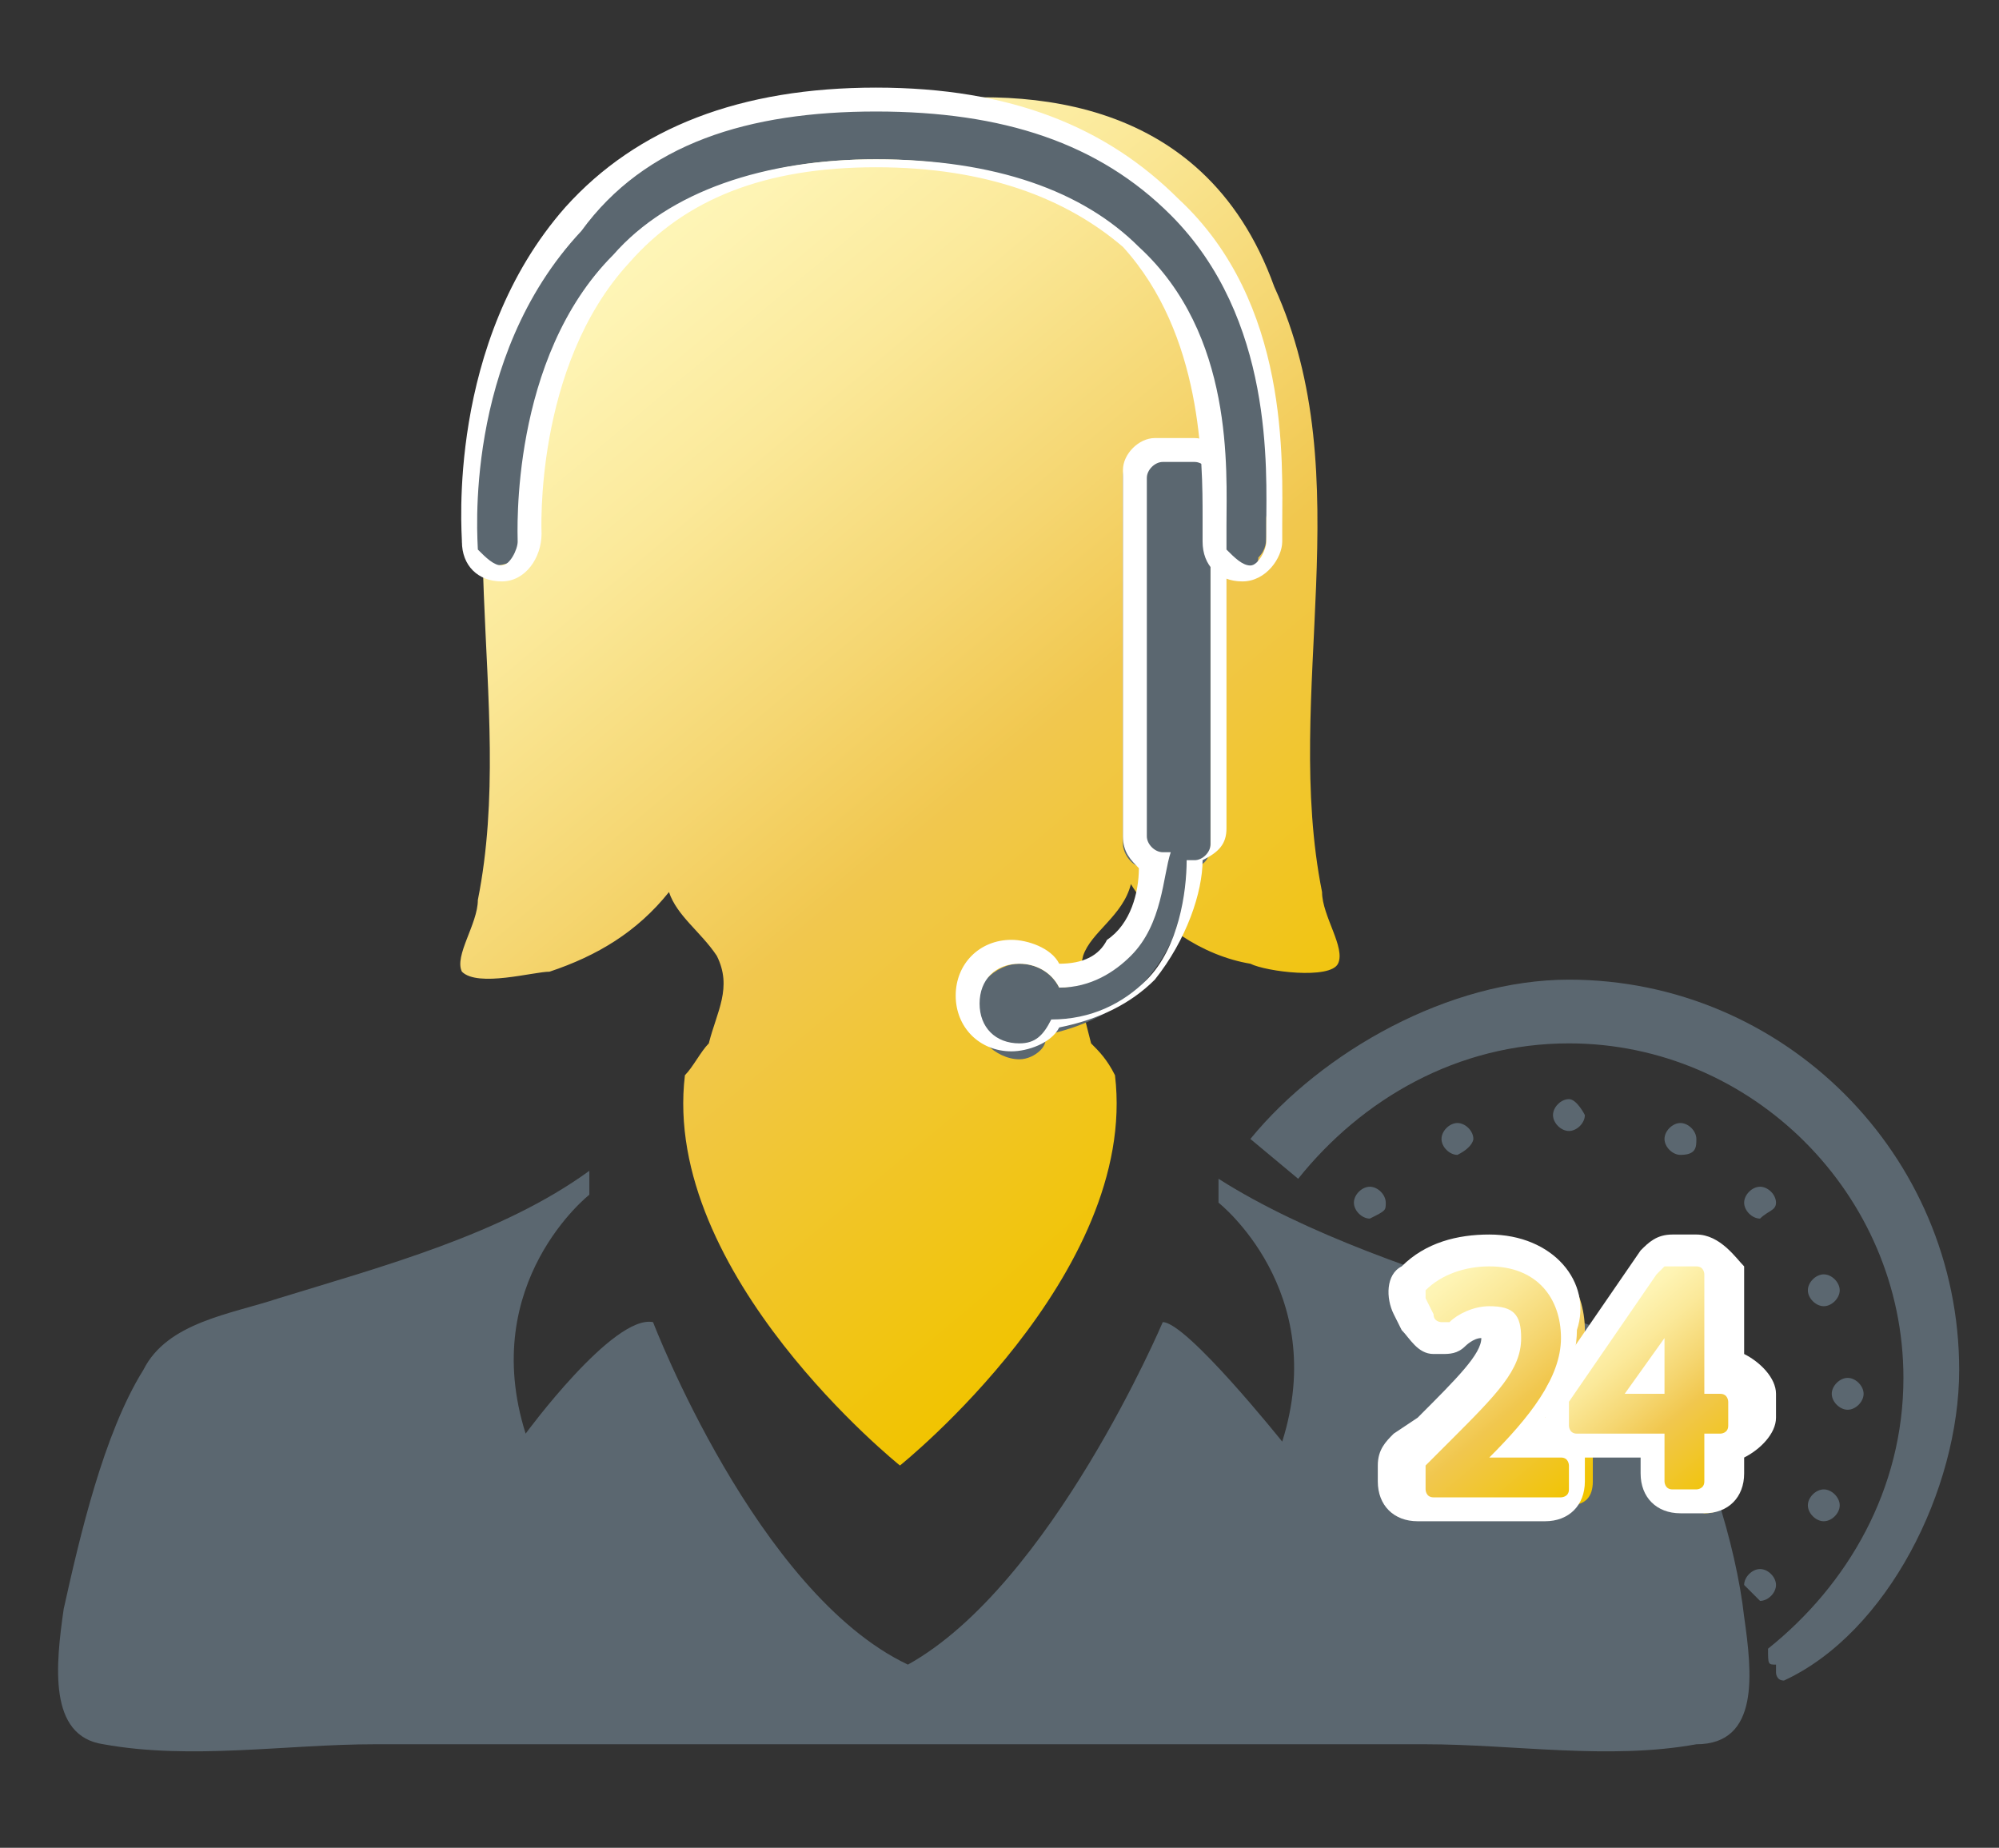 <?xml version="1.0" encoding="utf-8"?>
<!-- Generator: $$$/GeneralStr/196=Adobe Illustrator 27.6.0, SVG Export Plug-In . SVG Version: 6.00 Build 0)  -->
<svg version="1.1" id="Ebene_1" xmlns="http://www.w3.org/2000/svg" xmlns:xlink="http://www.w3.org/1999/xlink" x="0px" y="0px"
	 viewBox="0 0 25.1 23.2" style="enable-background:new 0 0 25.1 23.2;" xml:space="preserve">
<rect x="0" y="0" width="25.1" height="23.2" fill="#333333" stroke="none"/>
<style type="text/css">
	.st0{fill:url(#SVGID_1_);}
	.st1{fill:#5B6770;}
	.st2{fill:#FFFFFF;}
	.st3{fill:url(#SVGID_00000022559468572638472800000005893331094309857704_);}
	.st4{fill:url(#SVGID_00000178907755454366613490000016743604788278268840_);}
</style>
<g>
	
		<linearGradient id="SVGID_1_" gradientUnits="userSpaceOnUse" x1="6.819" y1="21.046" x2="16.351" y2="9.686" gradientTransform="matrix(1 0 0 -1 0 23.89)">
		<stop  offset="1.246007e-07" style="stop-color:#FFF8BD"/>
		<stop  offset="9.480152e-02" style="stop-color:#FEF4B4"/>
		<stop  offset="0.253" style="stop-color:#FBE99A"/>
		<stop  offset="0.452" style="stop-color:#F5D671"/>
		<stop  offset="0.6" style="stop-color:#F1C74E"/>
		<stop  offset="1" style="stop-color:#F1C400"/>
	</linearGradient>
	<path class="st0" d="M6.9,12.2c0.6-0.2,1.1-0.5,1.5-1C8.5,11.5,8.8,11.7,9,12c0.2,0.4,0,0.7-0.1,1.1c-0.1,0.1-0.2,0.3-0.3,0.4
		c-0.3,2.5,2.7,4.9,2.7,4.9s3-2.4,2.7-4.9c-0.1-0.2-0.2-0.3-0.3-0.4c-0.1-0.4-0.2-0.7-0.1-1.1c0.1-0.3,0.5-0.5,0.6-0.9
		c0.3,0.5,0.9,0.9,1.5,1c0.2,0.1,1,0.2,1.1,0s-0.2-0.6-0.2-0.9C16.1,8.7,17.1,6,16,3.6l0,0c-0.9-2.5-3.3-2.5-4.7-2.3
		C9.9,1.2,7.6,1.2,6.6,3.7l0,0C5.5,6.1,6.5,8.8,6,11.3c0,0.3-0.3,0.7-0.2,0.9C6,12.4,6.7,12.2,6.9,12.2z"/>
	<path class="st1" d="M21.9,20.3c-0.1-0.9-0.5-2.2-1-3c-0.4-0.6-1.1-0.7-1.7-0.9c-1.3-0.4-2.8-0.9-3.9-1.6v0.3c0,0,1.4,1.1,0.8,3
		c0,0-1.2-1.5-1.5-1.5c0,0-1.4,3.3-3.2,4.3c-1.9-0.9-3.2-4.3-3.2-4.3C7.7,16.5,6.6,18,6.6,18c-0.6-1.9,0.8-3,0.8-3v-0.3
		c-1.1,0.8-2.6,1.2-3.9,1.6c-0.6,0.2-1.4,0.3-1.7,0.9c-0.5,0.8-0.8,2.1-1,3c-0.1,0.7-0.2,1.6,0.5,1.7c1.1,0.2,2.3,0,3.4,0
		c2.2,0,4.4,0,6.6,0s4.4,0,6.6,0c1.1,0,2.3,0.2,3.4,0C22.1,21.9,22,21,21.9,20.3z"/>
</g>
<g>
	<g>
		<path class="st1" d="M12.8,13.3c-0.3,0-0.6-0.3-0.6-0.6s0.3-0.6,0.6-0.6c0.2,0,0.4,0.1,0.5,0.3c0.3,0,0.6-0.2,0.7-0.4
			c0.3-0.3,0.4-0.8,0.4-1.1c-0.2,0-0.3-0.2-0.3-0.3V6c0-0.2,0.1-0.3,0.3-0.3h0.5c0.2,0,0.3,0.1,0.3,0.3v4.6c0,0.2-0.1,0.3-0.3,0.3
			c0,0.4-0.1,1-0.6,1.5c-0.3,0.3-0.7,0.5-1.2,0.6C13.2,13.1,13,13.3,12.8,13.3z"/>
		<path class="st2" d="M15,5.8c0.1,0,0.2,0.1,0.2,0.2v4.6c0,0.1-0.1,0.2-0.2,0.2h-0.1c0,0.4-0.1,1.1-0.5,1.5
			c-0.3,0.3-0.7,0.5-1.2,0.5c-0.1,0.2-0.2,0.3-0.4,0.3c-0.3,0-0.5-0.2-0.5-0.5s0.2-0.5,0.5-0.5c0.2,0,0.4,0.1,0.5,0.3
			c0.4,0,0.7-0.2,0.9-0.4c0.4-0.4,0.4-1,0.5-1.3h-0.1c-0.1,0-0.2-0.1-0.2-0.2V6c0-0.1,0.1-0.2,0.2-0.2L15,5.8 M15,5.5h-0.5
			c-0.2,0-0.4,0.2-0.4,0.4v4.6c0,0.2,0.1,0.3,0.2,0.4c0,0.3-0.1,0.7-0.4,0.9c-0.1,0.2-0.3,0.3-0.6,0.3c-0.1-0.2-0.4-0.3-0.6-0.3
			c-0.4,0-0.7,0.3-0.7,0.7s0.3,0.7,0.7,0.7c0.2,0,0.5-0.1,0.6-0.3c0.5-0.1,0.9-0.3,1.2-0.6c0.4-0.5,0.6-1.1,0.6-1.5
			c0.2-0.1,0.3-0.2,0.3-0.4V6C15.4,5.7,15.2,5.5,15,5.5L15,5.5z"/>
	</g>
	<g>
		<path class="st1" d="M15.6,7.2c-0.2,0-0.4-0.2-0.4-0.4c0-0.1,0-0.2,0-0.3c0-0.7,0.1-2.3-1-3.4C13.5,2.4,12.4,2,11,2
			S8.5,2.4,7.8,3.2C6.5,4.6,6.6,6.7,6.6,6.7c0,0.2-0.1,0.4-0.4,0.4l0,0C6,7.1,5.8,6.9,5.8,6.8c0.1-0.1-0.1-2.5,1.4-4.1
			c0.9-1,2.2-1.5,3.8-1.5s2.9,0.4,3.7,1.3c1.3,1.3,1.3,3.3,1.2,4c0,0.1,0,0.2,0,0.2c0,0.1,0,0.2-0.1,0.3C15.8,7.1,15.7,7.2,15.6,7.2
			L15.6,7.2z"/>
		<path class="st2" d="M11,1.4c1.6,0,2.8,0.4,3.7,1.3C16,4,15.9,5.9,15.9,6.6c0,0.1,0,0.2,0,0.2c0,0.1-0.1,0.3-0.2,0.3l0,0
			c-0.1,0-0.2-0.1-0.3-0.2c0-0.1,0-0.1,0-0.3c0-0.7,0.1-2.4-1.1-3.5C13.6,2.4,12.5,2,11,2C9.6,2,8.4,2.4,7.7,3.2
			C6.4,4.5,6.5,6.7,6.5,6.8S6.4,7.1,6.3,7.1l0,0C6.2,7.1,6.1,7,6,6.9c0-0.1-0.2-2.4,1.3-4C8.1,1.8,9.4,1.4,11,1.4 M11,1.1
			c-1.7,0-3,0.5-3.9,1.5C5.6,4.3,5.8,6.7,5.8,6.8c0,0.3,0.2,0.5,0.5,0.5S6.8,7,6.8,6.7c0,0-0.1-2.1,1.1-3.4C8.6,2.5,9.6,2.1,11,2.1
			s2.4,0.4,3.1,1c1,1.1,1,2.7,1,3.4c0,0.1,0,0.2,0,0.3c0,0.3,0.2,0.5,0.5,0.5c0.3,0,0.5-0.3,0.5-0.5c0,0,0-0.1,0-0.2
			c0-0.8,0.1-2.8-1.3-4.1C13.9,1.6,12.7,1.1,11,1.1L11,1.1z"/>
	</g>
</g>
<g>
	<path class="st1" d="M19.7,13.8c-0.1,0-0.2,0.1-0.2,0.2c0,0.1,0.1,0.2,0.2,0.2s0.2-0.1,0.2-0.2C19.9,14,19.8,13.8,19.7,13.8z"/>
	<path class="st1" d="M23.4,17.5c0-0.1-0.1-0.2-0.2-0.2S23,17.4,23,17.5s0.1,0.2,0.2,0.2S23.4,17.6,23.4,17.5z"/>
	<path class="st1" d="M22.3,15.1c0-0.1-0.1-0.2-0.2-0.2s-0.2,0.1-0.2,0.2c0,0.1,0.1,0.2,0.2,0.2C22.2,15.2,22.3,15.2,22.3,15.1z"/>
	<path class="st1" d="M17.4,15.1c0-0.1-0.1-0.2-0.2-0.2S17,15,17,15.1c0,0.1,0.1,0.2,0.2,0.2C17.4,15.2,17.4,15.2,17.4,15.1z"/>
	<path class="st1" d="M21.3,14.3c0-0.1-0.1-0.2-0.2-0.2s-0.2,0.1-0.2,0.2c0,0.1,0.1,0.2,0.2,0.2C21.3,14.5,21.3,14.4,21.3,14.3z"/>
	<path class="st1" d="M22.9,16c-0.1,0-0.2,0.1-0.2,0.2s0.1,0.2,0.2,0.2s0.2-0.1,0.2-0.2S23,16,22.9,16z"/>
	<path class="st1" d="M18.5,14.3c0-0.1-0.1-0.2-0.2-0.2s-0.2,0.1-0.2,0.2c0,0.1,0.1,0.2,0.2,0.2C18.5,14.4,18.5,14.3,18.5,14.3z"/>
	<path class="st1" d="M22.7,18.9c0,0.1,0.1,0.2,0.2,0.2s0.2-0.1,0.2-0.2s-0.1-0.2-0.2-0.2C22.8,18.7,22.7,18.8,22.7,18.9z"/>
	<path class="st1" d="M22.1,20.1c0.1,0,0.2-0.1,0.2-0.2s-0.1-0.2-0.2-0.2s-0.2,0.1-0.2,0.2C22,20,22.1,20.1,22.1,20.1z"/>
	<path class="st1" d="M16.3,14.8c0.8-1,2-1.7,3.4-1.7c2.3,0,4.2,1.9,4.2,4.2c0,1.4-0.7,2.6-1.7,3.4c0,0.2,0,0.2,0.1,0.2V21
		c0,0,0,0.1,0.1,0.1c1.3-0.6,2.2-2.4,2.2-3.9c0-2.7-2.2-4.9-4.9-4.9c-1.5,0-3.1,0.9-4,2"/>
	<g>
		
			<linearGradient id="SVGID_00000087372195089148665460000016168529237180118972_" gradientUnits="userSpaceOnUse" x1="17.614" y1="7.745" x2="19.834" y2="5.099" gradientTransform="matrix(1 0 0 -1 0 23.89)">
			<stop  offset="1.246007e-07" style="stop-color:#FFF8BD"/>
			<stop  offset="9.480152e-02" style="stop-color:#FEF4B4"/>
			<stop  offset="0.253" style="stop-color:#FBE99A"/>
			<stop  offset="0.452" style="stop-color:#F5D671"/>
			<stop  offset="0.6" style="stop-color:#F1C74E"/>
			<stop  offset="1" style="stop-color:#F1C400"/>
		</linearGradient>
		<path style="fill:url(#SVGID_00000087372195089148665460000016168529237180118972_);" d="M17.9,18.9c-0.2,0-0.3-0.1-0.3-0.3v-0.3
			l0.1-0.1l0.3-0.3c0.6-0.6,0.9-0.9,0.9-1.1c0-0.1,0-0.2-0.2-0.2c-0.1,0-0.3,0.1-0.3,0.1h-0.1h-0.1c-0.2,0-0.2-0.1-0.3-0.2l-0.1-0.2
			c-0.1-0.1,0-0.3,0.1-0.4c0.3-0.2,0.6-0.3,0.9-0.3c0.8,0,1.1,0.6,1.1,1.1s-0.3,0.9-0.6,1.3h0.4c0.2,0,0.3,0.1,0.3,0.3v0.3
			c0,0.2-0.1,0.3-0.3,0.3C19.7,18.9,17.9,18.9,17.9,18.9z"/>
		<path class="st2" d="M18.7,15.9c0.6,0,0.9,0.4,0.9,0.9s-0.4,1-0.9,1.5h0.9c0.1,0,0.1,0.1,0.1,0.1v0.3c0,0.1-0.1,0.1-0.1,0.1H18
			c-0.1,0-0.1-0.1-0.1-0.1v-0.2v-0.1l0.3-0.3c0.6-0.6,0.9-0.9,0.9-1.3c0-0.3-0.1-0.4-0.4-0.4c-0.2,0-0.4,0.1-0.5,0.2c0,0,0,0-0.1,0
			l0,0c0,0-0.1,0-0.1-0.1l-0.1-0.2v-0.1C18.1,16,18.4,15.9,18.7,15.9 M18.7,15.5c-0.4,0-0.8,0.1-1.1,0.4c-0.2,0.1-0.2,0.4-0.1,0.6
			l0.1,0.2c0.1,0.1,0.2,0.3,0.4,0.3l0,0h0.1c0.1,0,0.2,0,0.3-0.1c0,0,0.1-0.1,0.2-0.1c0,0.2-0.3,0.5-0.8,1L17.5,18
			c-0.1,0.1-0.2,0.2-0.2,0.4v0.2c0,0.3,0.2,0.5,0.5,0.5h1.6c0.3,0,0.5-0.2,0.5-0.5v-0.3c0-0.3-0.2-0.5-0.5-0.5
			c0.2-0.3,0.4-0.7,0.4-1.1C20,16.1,19.5,15.5,18.7,15.5L18.7,15.5z"/>
	</g>
	<g>
		
			<linearGradient id="SVGID_00000016759374471929277450000004344271554376659618_" gradientUnits="userSpaceOnUse" x1="20.075" y1="7.515" x2="21.905" y2="5.334" gradientTransform="matrix(1 0 0 -1 0 23.89)">
			<stop  offset="1.246007e-07" style="stop-color:#FFF8BD"/>
			<stop  offset="9.480152e-02" style="stop-color:#FEF4B4"/>
			<stop  offset="0.253" style="stop-color:#FBE99A"/>
			<stop  offset="0.452" style="stop-color:#F5D671"/>
			<stop  offset="0.6" style="stop-color:#F1C74E"/>
			<stop  offset="1" style="stop-color:#F1C400"/>
		</linearGradient>
		<path style="fill:url(#SVGID_00000016759374471929277450000004344271554376659618_);" d="M21,18.9c-0.2,0-0.3-0.1-0.3-0.3v-0.4
			h-0.9c-0.2,0-0.3-0.1-0.3-0.3v-0.3l0.1-0.1l1.1-1.6c0.1-0.1,0.2-0.1,0.3-0.1h0.4c0.2,0,0.3,0.1,0.3,0.3v1.3l0,0
			c0.2,0,0.3,0.1,0.3,0.3V18c0,0.2-0.1,0.3-0.3,0.3l0,0v0.4c0,0.2-0.1,0.3-0.3,0.3L21,18.9L21,18.9z"/>
		<path class="st2" d="M21.3,15.9c0.1,0,0.1,0.1,0.1,0.1v1.5h0.2c0.1,0,0.1,0.1,0.1,0.1v0.3c0,0.1-0.1,0.1-0.1,0.1h-0.2v0.6
			c0,0.1-0.1,0.1-0.1,0.1H21c-0.1,0-0.1-0.1-0.1-0.1V18h-1.1c-0.1,0-0.1-0.1-0.1-0.1v-0.2c0,0,0,0,0-0.1l1.1-1.6l0.1-0.1L21.3,15.9
			 M20.4,17.5h0.5v-0.7L20.4,17.5 M21.3,15.5H21c-0.2,0-0.3,0.1-0.4,0.2l-1.1,1.6c-0.1,0.1-0.1,0.2-0.1,0.3v0.2
			c0,0.3,0.2,0.5,0.5,0.5h0.7v0.2c0,0.3,0.2,0.5,0.5,0.5h0.3c0.3,0,0.5-0.2,0.5-0.5v-0.2c0.2-0.1,0.4-0.3,0.4-0.5v-0.3
			c0-0.2-0.2-0.4-0.4-0.5v-1.1C21.8,15.8,21.6,15.5,21.3,15.5L21.3,15.5z"/>
	</g>
</g>
</svg>
